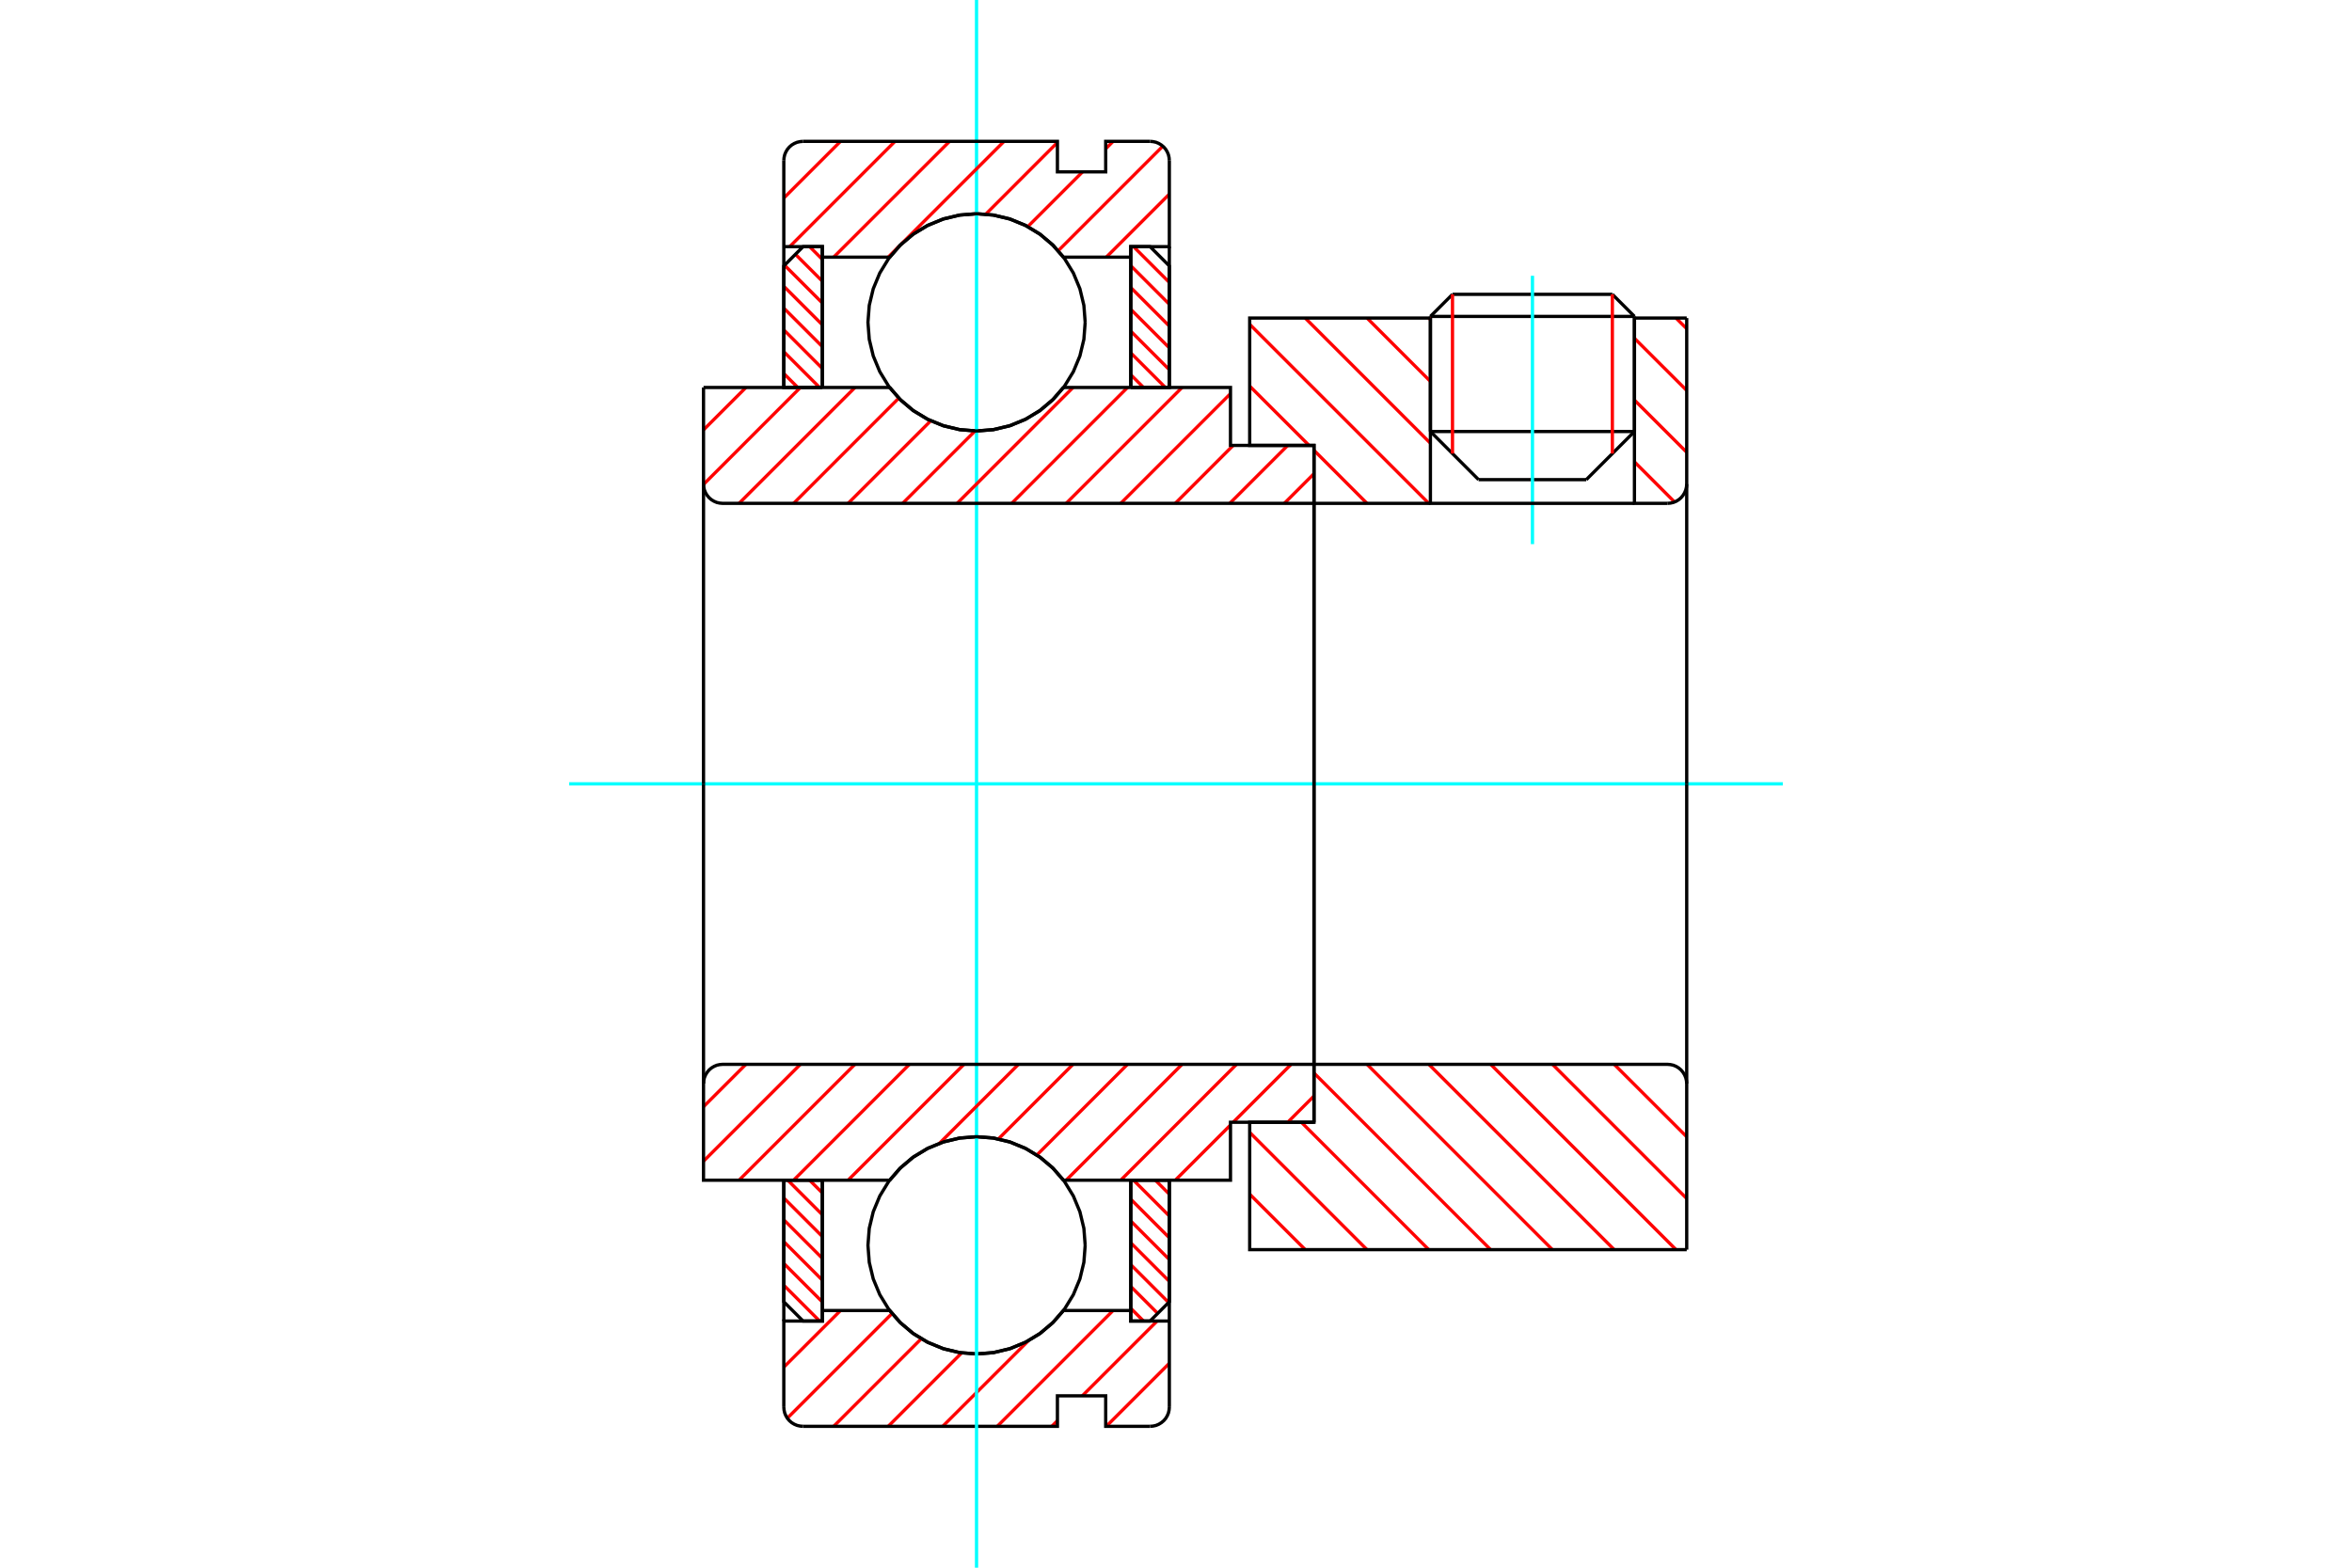 <?xml version="1.0" standalone="no"?>
<!DOCTYPE svg PUBLIC "-//W3C//DTD SVG 1.1//EN"
	"http://www.w3.org/Graphics/SVG/1.1/DTD/svg11.dtd">
<svg xmlns="http://www.w3.org/2000/svg" height="100%" width="100%" viewBox="0 0 36000 24000">
	<rect x="-1800" y="-1200" width="39600" height="26400" style="fill:#FFF"/>
	<g style="fill:none; fill-rule:evenodd" transform="matrix(1 0 0 1 0 0)">
		<g style="fill:none; stroke:#000; stroke-width:50; shape-rendering:geometricPrecision">
			<line x1="25017" y1="4844" x2="21894" y2="4844"/>
			<line x1="22232" y1="4506" x2="24679" y2="4506"/>
			<line x1="21894" y1="6606" x2="25017" y2="6606"/>
			<line x1="24280" y1="7343" x2="22631" y2="7343"/>
			<line x1="22232" y1="4506" x2="21894" y2="4844"/>
			<line x1="25017" y1="4844" x2="24679" y2="4506"/>
			<line x1="24280" y1="7343" x2="25017" y2="6606"/>
			<line x1="21894" y1="6606" x2="22631" y2="7343"/>
			<line x1="21894" y1="4844" x2="21894" y2="6606"/>
			<line x1="25017" y1="6606" x2="25017" y2="4844"/>
		</g>
		<g style="fill:none; stroke:#0FF; stroke-width:50; shape-rendering:geometricPrecision">
			<line x1="23456" y1="8330" x2="23456" y2="4222"/>
		</g>
		<g style="fill:none; stroke:#F00; stroke-width:50; shape-rendering:geometricPrecision">
			<line x1="24679" y1="4506" x2="24679" y2="6944"/>
			<line x1="22232" y1="6944" x2="22232" y2="4506"/>
			<line x1="11997" y1="19676" x2="12545" y2="20224"/>
			<line x1="11997" y1="19342" x2="12587" y2="19932"/>
			<line x1="11997" y1="19008" x2="12587" y2="19598"/>
			<line x1="11997" y1="18674" x2="12587" y2="19264"/>
			<line x1="11997" y1="18340" x2="12587" y2="18930"/>
			<line x1="12058" y1="18068" x2="12587" y2="18597"/>
			<line x1="12392" y1="18068" x2="12587" y2="18263"/>
		</g>
		<g style="fill:none; stroke:#000; stroke-width:50; shape-rendering:geometricPrecision">
			<polyline points="11997,18068 11997,19929 12292,20224 12587,20224 12587,18068 11997,18068"/>
		</g>
		<g style="fill:none; stroke:#0FF; stroke-width:50; shape-rendering:geometricPrecision">
			<line x1="8712" y1="12000" x2="27288" y2="12000"/>
		</g>
		<g style="fill:none; stroke:#F00; stroke-width:50; shape-rendering:geometricPrecision">
			<line x1="11997" y1="5718" x2="12211" y2="5932"/>
			<line x1="11997" y1="5384" x2="12545" y2="5932"/>
			<line x1="11997" y1="5050" x2="12587" y2="5641"/>
			<line x1="11997" y1="4717" x2="12587" y2="5307"/>
			<line x1="11997" y1="4383" x2="12587" y2="4973"/>
			<line x1="12008" y1="4060" x2="12587" y2="4639"/>
			<line x1="12175" y1="3893" x2="12587" y2="4305"/>
			<line x1="12392" y1="3776" x2="12587" y2="3971"/>
		</g>
		<g style="fill:none; stroke:#000; stroke-width:50; shape-rendering:geometricPrecision">
			<polyline points="12587,5932 12587,3776 12292,3776 11997,4071 11997,5932 12587,5932"/>
		</g>
		<g style="fill:none; stroke:#F00; stroke-width:50; shape-rendering:geometricPrecision">
			<line x1="17684" y1="18068" x2="17898" y2="18282"/>
			<line x1="17350" y1="18068" x2="17898" y2="18616"/>
			<line x1="17308" y1="18359" x2="17898" y2="18950"/>
			<line x1="17308" y1="18693" x2="17898" y2="19283"/>
			<line x1="17308" y1="19027" x2="17898" y2="19617"/>
			<line x1="17308" y1="19361" x2="17887" y2="19940"/>
			<line x1="17308" y1="19695" x2="17720" y2="20107"/>
			<line x1="17308" y1="20029" x2="17503" y2="20224"/>
		</g>
		<g style="fill:none; stroke:#000; stroke-width:50; shape-rendering:geometricPrecision">
			<polyline points="17898,18068 17898,19929 17603,20224 17308,20224 17308,18068 17898,18068"/>
		</g>
		<g style="fill:none; stroke:#F00; stroke-width:50; shape-rendering:geometricPrecision">
			<line x1="17350" y1="3776" x2="17898" y2="4324"/>
			<line x1="17308" y1="4068" x2="17898" y2="4658"/>
			<line x1="17308" y1="4402" x2="17898" y2="4992"/>
			<line x1="17308" y1="4736" x2="17898" y2="5326"/>
			<line x1="17308" y1="5070" x2="17898" y2="5660"/>
			<line x1="17308" y1="5403" x2="17837" y2="5932"/>
			<line x1="17308" y1="5737" x2="17503" y2="5932"/>
		</g>
		<g style="fill:none; stroke:#000; stroke-width:50; shape-rendering:geometricPrecision">
			<polyline points="17308,5932 17308,3776 17603,3776 17898,4071 17898,5932 17308,5932"/>
			<polyline points="16610,4935 16590,4675 16529,4421 16429,4180 16293,3958 16123,3759 15925,3590 15702,3454 15461,3354 15208,3293 14947,3272 14687,3293 14434,3354 14193,3454 13970,3590 13772,3759 13602,3958 13466,4180 13366,4421 13305,4675 13285,4935 13305,5195 13366,5449 13466,5690 13602,5912 13772,6111 13970,6280 14193,6416 14434,6516 14687,6577 14947,6598 15208,6577 15461,6516 15702,6416 15925,6280 16123,6111 16293,5912 16429,5690 16529,5449 16590,5195 16610,4935"/>
			<polyline points="16610,19065 16590,18805 16529,18551 16429,18310 16293,18088 16123,17889 15925,17720 15702,17584 15461,17484 15208,17423 14947,17402 14687,17423 14434,17484 14193,17584 13970,17720 13772,17889 13602,18088 13466,18310 13366,18551 13305,18805 13285,19065 13305,19325 13366,19579 13466,19820 13602,20042 13772,20241 13970,20410 14193,20546 14434,20646 14687,20707 14947,20728 15208,20707 15461,20646 15702,20546 15925,20410 16123,20241 16293,20042 16429,19820 16529,19579 16590,19325 16610,19065"/>
		</g>
		<g style="fill:none; stroke:#F00; stroke-width:50; shape-rendering:geometricPrecision">
			<line x1="24707" y1="16294" x2="25817" y2="17403"/>
			<line x1="23762" y1="16294" x2="25817" y2="18349"/>
			<line x1="22816" y1="16294" x2="25653" y2="19131"/>
			<line x1="21870" y1="16294" x2="24707" y2="19131"/>
			<line x1="20924" y1="16294" x2="23761" y2="19131"/>
			<line x1="20112" y1="16427" x2="22815" y2="19131"/>
			<line x1="19919" y1="17181" x2="21869" y2="19131"/>
			<line x1="19128" y1="17336" x2="20923" y2="19131"/>
			<line x1="19128" y1="18282" x2="19978" y2="19131"/>
		</g>
		<g style="fill:none; stroke:#000; stroke-width:50; shape-rendering:geometricPrecision">
			<line x1="25817" y1="12000" x2="25817" y2="19131"/>
			<polyline points="25817,16589 25813,16543 25802,16498 25784,16455 25760,16416 25730,16380 25695,16350 25656,16326 25613,16308 25568,16298 25522,16294 20112,16294 20112,12000"/>
			<polyline points="20112,16294 20112,17181 19128,17181 19128,19131 25817,19131"/>
		</g>
		<g style="fill:none; stroke:#F00; stroke-width:50; shape-rendering:geometricPrecision">
			<line x1="25653" y1="4869" x2="25817" y2="5032"/>
			<line x1="25017" y1="5179" x2="25817" y2="5978"/>
			<line x1="25017" y1="6125" x2="25817" y2="6924"/>
			<line x1="25017" y1="7070" x2="25631" y2="7685"/>
			<line x1="21870" y1="4869" x2="21894" y2="4893"/>
			<line x1="20924" y1="4869" x2="21894" y2="5839"/>
			<line x1="19978" y1="4869" x2="21894" y2="6785"/>
			<line x1="19128" y1="4965" x2="21869" y2="7706"/>
			<line x1="19128" y1="5911" x2="20037" y2="6819"/>
			<line x1="20112" y1="6894" x2="20923" y2="7706"/>
		</g>
		<g style="fill:none; stroke:#000; stroke-width:50; shape-rendering:geometricPrecision">
			<line x1="25817" y1="12000" x2="25817" y2="4869"/>
			<polyline points="25522,7706 25568,7702 25613,7692 25656,7674 25695,7650 25730,7620 25760,7584 25784,7545 25802,7502 25813,7457 25817,7411"/>
			<polyline points="25522,7706 25017,7706 25017,4869"/>
			<polyline points="25017,7706 21894,7706 21894,4869"/>
			<polyline points="21894,7706 20112,7706 20112,12000"/>
			<polyline points="20112,7706 20112,6819 19128,6819 19128,4869 21894,4869"/>
			<line x1="25017" y1="4869" x2="25817" y2="4869"/>
		</g>
		<g style="fill:none; stroke:#F00; stroke-width:50; shape-rendering:geometricPrecision">
			<line x1="17898" y1="20871" x2="16933" y2="21836"/>
			<line x1="17711" y1="20224" x2="16566" y2="21369"/>
			<line x1="16185" y1="21749" x2="16099" y2="21836"/>
			<line x1="17037" y1="20063" x2="15264" y2="21836"/>
			<line x1="15740" y1="20526" x2="14429" y2="21836"/>
			<line x1="14720" y1="20711" x2="13595" y2="21836"/>
			<line x1="14101" y1="20495" x2="12760" y2="21836"/>
			<line x1="13654" y1="20108" x2="12051" y2="21711"/>
			<line x1="12865" y1="20063" x2="11997" y2="20930"/>
		</g>
		<g style="fill:none; stroke:#000; stroke-width:50; shape-rendering:geometricPrecision">
			<polyline points="17898,18068 17898,20224 17898,21541"/>
			<polyline points="17603,21836 17649,21832 17694,21822 17737,21804 17776,21780 17812,21750 17842,21715 17866,21675 17884,21632 17894,21587 17898,21541"/>
			<polyline points="17603,21836 16924,21836 16924,21369 16185,21369 16185,21836 12292,21836"/>
			<polyline points="11997,21541 12001,21587 12011,21632 12029,21675 12053,21715 12083,21750 12118,21780 12158,21804 12201,21822 12246,21832 12292,21836"/>
			<polyline points="11997,21541 11997,20224 12587,20224 12587,20063 12587,18068"/>
			<polyline points="12587,20063 13617,20063 13787,20255 13984,20420 14204,20552 14442,20649 14692,20708 14947,20728 15203,20708 15453,20649 15691,20552 15911,20420 16108,20255 16278,20063 17308,20063 17308,18068"/>
			<polyline points="17308,20063 17308,20224 17898,20224"/>
			<line x1="11997" y1="20224" x2="11997" y2="18068"/>
		</g>
		<g style="fill:none; stroke:#0FF; stroke-width:50; shape-rendering:geometricPrecision">
			<line x1="14947" y1="24000" x2="14947" y2="0"/>
		</g>
		<g style="fill:none; stroke:#F00; stroke-width:50; shape-rendering:geometricPrecision">
			<line x1="17898" y1="2972" x2="16933" y2="3937"/>
			<line x1="17798" y1="2238" x2="16197" y2="3839"/>
			<line x1="17037" y1="2164" x2="16924" y2="2278"/>
			<line x1="16570" y1="2631" x2="15732" y2="3469"/>
			<line x1="16185" y1="2181" x2="15088" y2="3279"/>
			<line x1="15368" y1="2164" x2="13801" y2="3731"/>
			<line x1="13762" y1="3770" x2="13595" y2="3937"/>
			<line x1="14534" y1="2164" x2="12760" y2="3937"/>
			<line x1="13699" y1="2164" x2="12087" y2="3776"/>
			<line x1="12865" y1="2164" x2="11997" y2="3032"/>
		</g>
		<g style="fill:none; stroke:#000; stroke-width:50; shape-rendering:geometricPrecision">
			<polyline points="11997,5932 11997,3776 11997,2459"/>
			<polyline points="12292,2164 12246,2168 12201,2178 12158,2196 12118,2220 12083,2250 12053,2285 12029,2325 12011,2368 12001,2413 11997,2459"/>
			<polyline points="12292,2164 16185,2164 16185,2631 16924,2631 16924,2164 17603,2164"/>
			<polyline points="17898,2459 17894,2413 17884,2368 17866,2325 17842,2285 17812,2250 17776,2220 17737,2196 17694,2178 17649,2168 17603,2164"/>
			<polyline points="17898,2459 17898,3776 17308,3776 17308,3937 17308,5932"/>
			<polyline points="17308,3937 16278,3937 16108,3745 15911,3580 15691,3448 15453,3351 15203,3292 14947,3272 14692,3292 14442,3351 14204,3448 13984,3580 13787,3745 13617,3937 12587,3937 12587,5932"/>
			<polyline points="12587,3937 12587,3776 11997,3776"/>
			<line x1="17898" y1="3776" x2="17898" y2="5932"/>
		</g>
		<g style="fill:none; stroke:#F00; stroke-width:50; shape-rendering:geometricPrecision">
			<line x1="20112" y1="16779" x2="19710" y2="17181"/>
			<line x1="18834" y1="18057" x2="18823" y2="18068"/>
			<line x1="19762" y1="16294" x2="18875" y2="17181"/>
			<line x1="18834" y1="17223" x2="17989" y2="18068"/>
			<line x1="18927" y1="16294" x2="17154" y2="18068"/>
			<line x1="18093" y1="16294" x2="16319" y2="18068"/>
			<line x1="17258" y1="16294" x2="15870" y2="17683"/>
			<line x1="16424" y1="16294" x2="15281" y2="17437"/>
			<line x1="15589" y1="16294" x2="14380" y2="17503"/>
			<line x1="14755" y1="16294" x2="12981" y2="18068"/>
			<line x1="13920" y1="16294" x2="12147" y2="18068"/>
			<line x1="13086" y1="16294" x2="11312" y2="18068"/>
			<line x1="12251" y1="16294" x2="10768" y2="17777"/>
			<line x1="11417" y1="16294" x2="10768" y2="16943"/>
		</g>
		<g style="fill:none; stroke:#000; stroke-width:50; shape-rendering:geometricPrecision">
			<line x1="20112" y1="12000" x2="20112" y2="17181"/>
			<polyline points="20112,16294 11062,16294 11016,16298 10971,16308 10929,16326 10889,16350 10854,16380 10824,16416 10800,16455 10782,16498 10771,16543 10768,16589 10768,18068 11358,18068 13617,18068"/>
			<polyline points="16278,18068 16108,17875 15911,17710 15691,17578 15453,17481 15203,17422 14947,17402 14692,17422 14442,17481 14204,17578 13984,17710 13787,17875 13617,18068"/>
			<polyline points="16278,18068 18834,18068 18834,17181 20112,17181"/>
			<line x1="10768" y1="12000" x2="10768" y2="16589"/>
		</g>
		<g style="fill:none; stroke:#F00; stroke-width:50; shape-rendering:geometricPrecision">
			<line x1="20112" y1="7252" x2="19658" y2="7706"/>
			<line x1="19710" y1="6819" x2="18823" y2="7706"/>
			<line x1="18875" y1="6819" x2="17989" y2="7706"/>
			<line x1="18834" y1="6026" x2="17154" y2="7706"/>
			<line x1="18093" y1="5932" x2="16319" y2="7706"/>
			<line x1="17258" y1="5932" x2="15485" y2="7706"/>
			<line x1="16424" y1="5932" x2="14650" y2="7706"/>
			<line x1="14925" y1="6597" x2="13816" y2="7706"/>
			<line x1="14246" y1="6442" x2="12981" y2="7706"/>
			<line x1="13757" y1="6095" x2="12147" y2="7706"/>
			<line x1="13086" y1="5932" x2="11312" y2="7706"/>
			<line x1="12251" y1="5932" x2="10768" y2="7416"/>
			<line x1="11417" y1="5932" x2="10768" y2="6581"/>
		</g>
		<g style="fill:none; stroke:#000; stroke-width:50; shape-rendering:geometricPrecision">
			<line x1="10768" y1="12000" x2="10768" y2="5932"/>
			<polyline points="10768,7411 10771,7457 10782,7502 10800,7545 10824,7584 10854,7620 10889,7650 10929,7674 10971,7692 11016,7702 11062,7706 20112,7706 20112,6819 18834,6819 18834,5932 16278,5932"/>
			<polyline points="13617,5932 13787,6125 13984,6290 14204,6422 14442,6519 14692,6578 14947,6598 15203,6578 15453,6519 15691,6422 15911,6290 16108,6125 16278,5932"/>
			<polyline points="13617,5932 11358,5932 10768,5932"/>
			<line x1="20112" y1="12000" x2="20112" y2="7706"/>
		</g>
	</g>
</svg>
